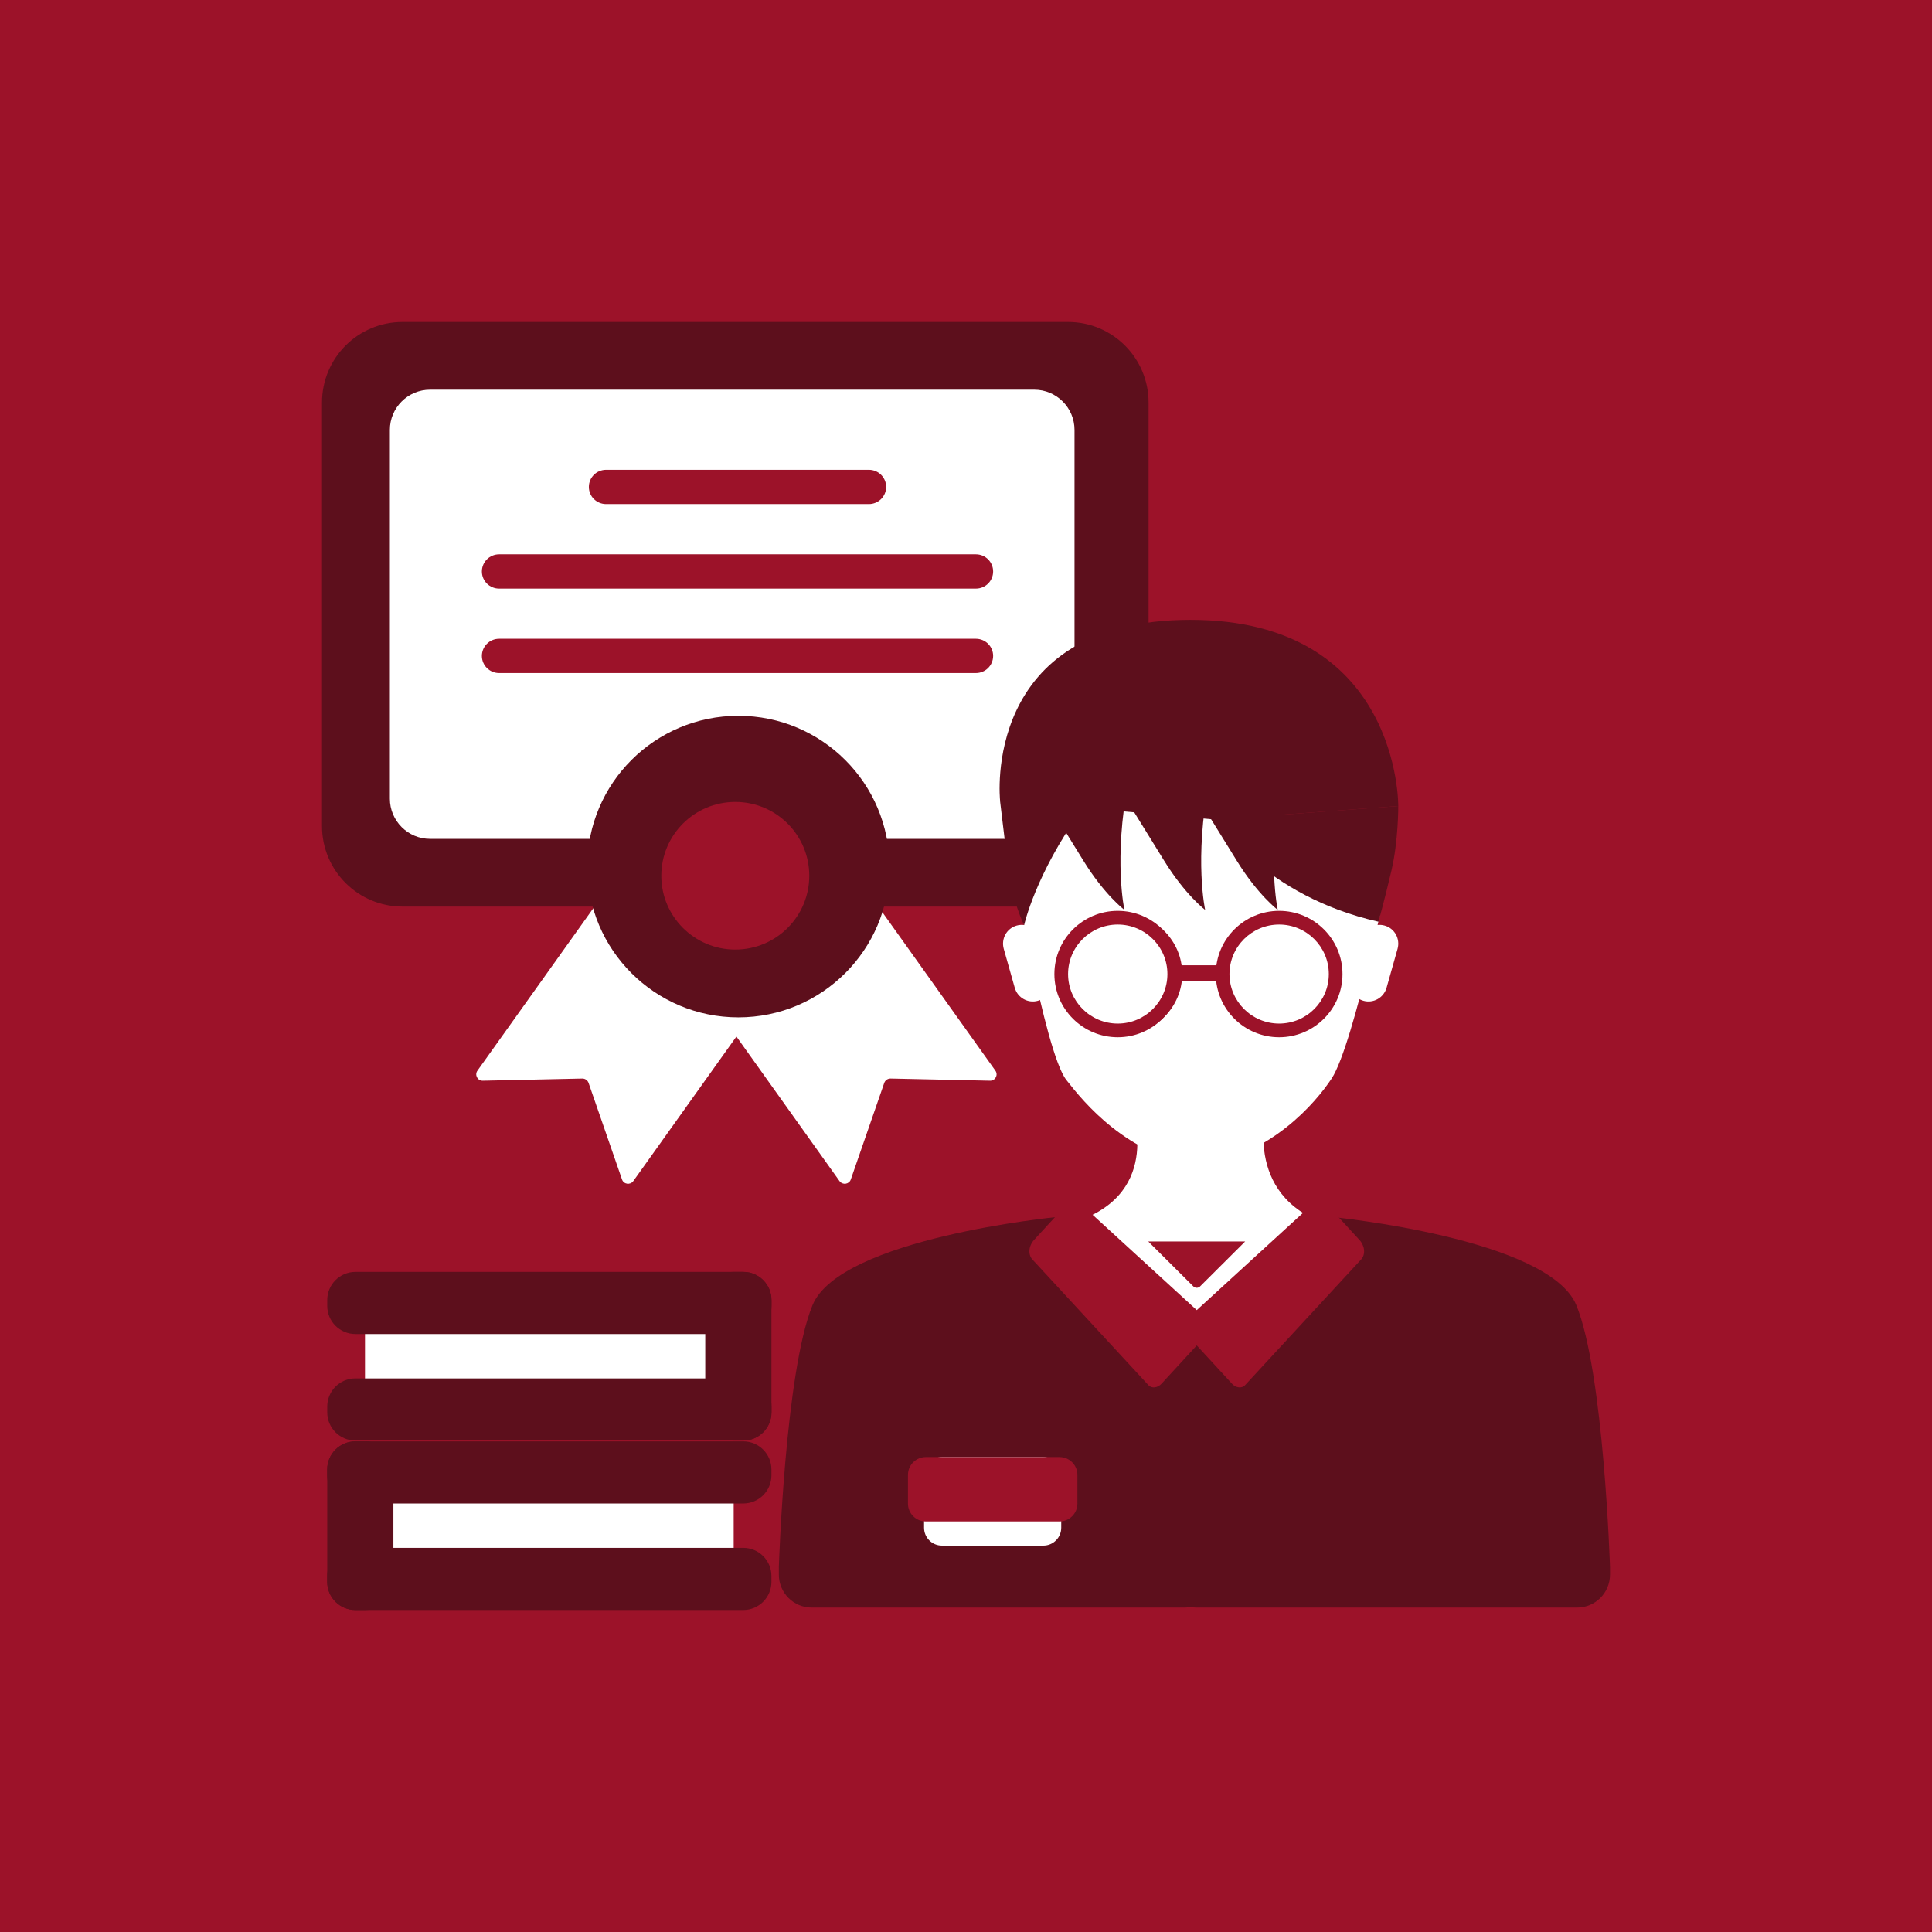 <svg width="240" height="240" viewBox="0 0 240 240" fill="none" xmlns="http://www.w3.org/2000/svg">
<rect width="240" height="240" fill="#9C1229"/>
<g clip-path="url(#clip0_120_41466)">
<path d="M91.14 182.91H46.67V194.49H91.14V182.91Z" fill="white"/>
<path d="M92.33 179.05H44.14C42.207 179.05 40.64 180.617 40.64 182.55V183.27C40.64 185.203 42.207 186.77 44.14 186.77H92.33C94.263 186.77 95.83 185.203 95.83 183.27V182.55C95.83 180.617 94.263 179.05 92.33 179.05Z" fill="#5D0F1C"/>
<path d="M92.33 192.28H44.14C42.207 192.28 40.64 193.847 40.64 195.78V196.5C40.64 198.433 42.207 200 44.14 200H92.33C94.263 200 95.83 198.433 95.83 196.5V195.78C95.83 193.847 94.263 192.28 92.33 192.28Z" fill="#5D0F1C"/>
<path d="M40.649 182.55V196.5C40.649 198.433 42.216 200 44.149 200H45.369C47.302 200 48.869 198.433 48.869 196.5V182.55C48.869 180.617 47.302 179.05 45.369 179.05H44.149C42.216 179.05 40.649 180.617 40.649 182.55Z" fill="#5D0F1C"/>
<path d="M89.81 161.86H45.34V173.44H89.81V161.86Z" fill="white"/>
<path d="M44.15 165.72H92.34C94.273 165.72 95.84 164.153 95.84 162.22V161.5C95.84 159.567 94.273 158 92.34 158H44.15C42.217 158 40.65 159.567 40.65 161.5V162.22C40.65 164.153 42.217 165.72 44.15 165.72Z" fill="#5D0F1C"/>
<path d="M44.15 178.95H92.34C94.273 178.95 95.84 177.383 95.84 175.45V174.73C95.84 172.797 94.273 171.23 92.34 171.23H44.15C42.217 171.23 40.65 172.797 40.65 174.73V175.45C40.65 177.383 42.217 178.95 44.15 178.95Z" fill="#5D0F1C"/>
<path d="M87.609 161.5V175.45C87.609 177.383 89.176 178.95 91.109 178.95H92.329C94.262 178.95 95.829 177.383 95.829 175.45V161.5C95.829 159.567 94.262 158 92.329 158H91.109C89.176 158 87.609 159.567 87.609 161.5Z" fill="#5D0F1C"/>
<path d="M132.68 40H50C44.477 40 40 44.477 40 50V102.62C40 108.143 44.477 112.62 50 112.62H132.68C138.203 112.62 142.68 108.143 142.68 102.62V50C142.68 44.477 138.203 40 132.68 40Z" fill="#5D0F1C"/>
<path d="M128.48 48.41H53.43C50.668 48.41 48.43 50.648 48.43 53.41V99.21C48.43 101.971 50.668 104.21 53.43 104.21H128.48C131.241 104.21 133.48 101.971 133.48 99.21V53.41C133.48 50.648 131.241 48.41 128.48 48.41Z" fill="white"/>
<path d="M75.19 110.74L59.31 133C58.93 133.53 59.32 134.26 59.97 134.25L72.34 133.98C72.68 133.98 72.99 134.19 73.11 134.51L77.27 146.52C77.48 147.13 78.29 147.24 78.67 146.72L94.54 124.47C94.79 124.11 94.71 123.62 94.35 123.37L76.29 110.55C75.93 110.3 75.44 110.38 75.18 110.74H75.19Z" fill="white"/>
<path d="M107.769 110.74L123.649 133C124.029 133.53 123.639 134.26 122.989 134.25L110.619 133.98C110.279 133.98 109.969 134.19 109.849 134.51L105.689 146.52C105.479 147.13 104.669 147.24 104.289 146.72L88.419 124.47C88.169 124.11 88.249 123.62 88.609 123.37L106.669 110.55C107.029 110.3 107.519 110.38 107.779 110.74H107.769Z" fill="white"/>
<path d="M91.72 126.38C102.087 126.38 110.49 117.994 110.49 107.65C110.49 97.306 102.087 88.92 91.72 88.92C81.354 88.92 72.95 97.306 72.95 107.65C72.95 117.994 81.354 126.38 91.72 126.38Z" fill="#5D0F1C"/>
<path d="M91.34 117.96C96.416 117.96 100.53 113.855 100.53 108.79C100.53 103.726 96.416 99.62 91.34 99.62C86.265 99.62 82.15 103.726 82.15 108.79C82.15 113.855 86.265 117.96 91.34 117.96Z" fill="#9C1229"/>
<path d="M75.29 62.62H107.94C109.12 62.62 110.08 61.67 110.08 60.49C110.08 59.31 109.12 58.36 107.94 58.36H75.29C74.11 58.36 73.15 59.31 73.15 60.49C73.15 61.67 74.11 62.62 75.29 62.62Z" fill="#9C1229"/>
<path d="M121.23 68.86H62C60.82 68.86 59.86 69.81 59.86 70.99C59.86 72.17 60.82 73.12 62 73.12H121.23C122.41 73.12 123.37 72.17 123.37 70.99C123.37 69.81 122.41 68.86 121.23 68.86Z" fill="#9C1229"/>
<path d="M121.23 79.35H62C60.82 79.35 59.86 80.3 59.86 81.48C59.86 82.66 60.82 83.61 62 83.61H121.23C122.41 83.61 123.37 82.66 123.37 81.48C123.37 80.3 122.41 79.35 121.23 79.35Z" fill="#9C1229"/>
<path d="M131.2 151.19C131.2 151.19 104.35 153.82 100.93 162.14C97.52 170.46 96.75 194.67 96.75 194.67V195.6C96.75 197.87 98.58 199.7 100.84 199.7H147.08C149.99 199.7 152.28 197.22 152.07 194.31L149.35 156.57" fill="#5D0F1C"/>
<path d="M165.55 151.19C165.55 151.19 192.4 153.82 195.82 162.14C199.23 170.46 200 194.67 200 194.67V195.6C200 197.87 198.17 199.7 195.91 199.7H148.61C146.27 199.7 144.43 197.71 144.6 195.37L147.39 156.57" fill="#5D0F1C"/>
<path d="M137.63 151.1H134.87C133.15 151.1 131.99 151.82 132.66 152.47L147.07 166.4C147.91 167.21 150.71 167.2 151.5 166.38L165.02 152.45C165.65 151.8 164.49 151.1 162.79 151.1H160.11" fill="white"/>
<path d="M163.901 151.72C154.171 147.69 157.481 137.12 157.481 137.12L148.951 139.52L140.421 137.12C140.421 137.12 144.541 147.29 134.811 151.32C134.811 151.32 135.561 159.98 146.491 160.81L147.431 160.03C147.791 159.32 148.451 158.76 148.951 158.75C149.451 158.75 151.011 159.71 151.541 159.68L151.631 160.99C160.971 157.29 163.901 151.71 163.901 151.71V151.72Z" fill="white"/>
<path d="M155.86 99.92L147.41 91.35L125.74 106.77C125.74 106.77 129.72 130.64 132.46 134.15C134.68 136.99 139.97 143.49 148.94 144.85C157.91 143.49 163.43 136.99 165.42 133.98C168.19 129.8 172.83 107.16 172.83 107.16L155.85 99.93L155.86 99.92Z" fill="white"/>
<path d="M127.23 114.89C127.23 114.89 128.63 108.59 134.33 100.66L124.22 99.42C124.22 99.42 124.75 103.77 125.15 107.16C125.74 112.16 127.22 114.9 127.22 114.9L127.23 114.89Z" fill="#5D0F1C"/>
<path d="M139.68 113.04C139.68 113.04 138.3 106.74 140.16 97.15L130.46 100.25C130.46 100.25 132.77 103.98 134.56 106.88C137.2 111.18 139.69 113.04 139.69 113.04H139.68Z" fill="#5D0F1C"/>
<path d="M149.709 113.04C149.709 113.04 148.329 106.74 150.189 97.15L140.489 100.25C140.489 100.25 142.799 103.98 144.589 106.88C147.229 111.18 149.719 113.04 149.719 113.04H149.709Z" fill="#5D0F1C"/>
<path d="M158.73 113.04C158.73 113.04 157.35 106.74 159.21 97.15L149.51 100.25C149.51 100.25 151.82 103.98 153.61 106.88C156.25 111.18 158.74 113.04 158.74 113.04H158.73Z" fill="#5D0F1C"/>
<path d="M151.02 101.82C151.02 101.82 157.07 111.32 171.24 114.5C171.24 114.5 171.98 111.87 172.85 108.15C173.72 104.45 173.7 100.13 173.7 100.13L151.02 101.82Z" fill="#5D0F1C"/>
<path d="M172.24 122.71C171.89 123.95 170.6 124.67 169.37 124.32C168.13 123.97 167.42 122.68 167.77 121.44L169.14 116.59C169.49 115.35 170.78 114.63 172.01 114.98C173.25 115.33 173.96 116.62 173.61 117.87L172.24 122.72V122.71Z" fill="white"/>
<path d="M126.06 122.71C126.41 123.95 127.7 124.67 128.93 124.32C130.17 123.97 130.88 122.68 130.53 121.44L129.16 116.59C128.81 115.35 127.52 114.63 126.29 114.98C125.05 115.33 124.34 116.62 124.69 117.87L126.06 122.72V122.71Z" fill="white"/>
<path d="M173.7 100.13C173.7 100.13 173.94 77 147.88 77C121.82 77 124.23 99.42 124.23 99.42L151.03 101.82" fill="#5D0F1C"/>
<path d="M124.82 100L124.22 99.42L125.82 98L131.83 100L129.83 101L124.82 100Z" fill="#5D0F1C"/>
<path d="M154.34 119.91H141.91V121.89H154.34V119.91Z" fill="#9C1229"/>
<path d="M139.33 128.15C143.296 128.15 146.51 124.944 146.51 120.99C146.51 117.036 143.296 113.83 139.33 113.83C135.365 113.83 132.15 117.036 132.15 120.99C132.15 124.944 135.365 128.15 139.33 128.15Z" fill="white"/>
<path d="M139.331 128.5C135.181 128.5 131.801 125.13 131.801 120.99C131.801 116.85 135.181 113.48 139.331 113.48C143.481 113.48 146.861 116.85 146.861 120.99C146.861 125.13 143.481 128.5 139.331 128.5ZM139.331 114.18C135.571 114.18 132.511 117.23 132.511 120.99C132.511 124.75 135.571 127.8 139.331 127.8C143.091 127.8 146.151 124.75 146.151 120.99C146.151 117.23 143.091 114.18 139.331 114.18Z" fill="#9C1229"/>
<path d="M158.91 128.15C162.876 128.15 166.09 124.944 166.09 120.99C166.09 117.036 162.876 113.83 158.91 113.83C154.945 113.83 151.73 117.036 151.73 120.99C151.73 124.944 154.945 128.15 158.91 128.15Z" fill="white"/>
<path d="M158.911 128.5C154.761 128.5 151.381 125.13 151.381 120.99C151.381 116.85 154.761 113.48 158.911 113.48C163.061 113.48 166.441 116.85 166.441 120.99C166.441 125.13 163.061 128.5 158.911 128.5ZM158.911 114.18C155.151 114.18 152.091 117.23 152.091 120.99C152.091 124.75 155.151 127.8 158.911 127.8C162.671 127.8 165.731 124.75 165.731 120.99C165.731 117.23 162.671 114.18 158.911 114.18Z" fill="#9C1229"/>
<path d="M158.9 128C162.777 128 165.92 124.866 165.92 121C165.92 117.134 162.777 114 158.9 114C155.023 114 151.88 117.134 151.88 121C151.88 124.866 155.023 128 158.9 128Z" fill="white"/>
<path d="M158.9 128.85C154.56 128.85 151.03 125.33 151.03 121C151.03 116.67 154.56 113.15 158.9 113.15C163.24 113.15 166.77 116.67 166.77 121C166.77 125.33 163.24 128.85 158.9 128.85ZM158.9 114.85C155.5 114.85 152.73 117.61 152.73 121C152.73 124.39 155.5 127.15 158.9 127.15C162.3 127.15 165.07 124.39 165.07 121C165.07 117.61 162.3 114.85 158.9 114.85Z" fill="#9C1229"/>
<path d="M138.85 128C142.727 128 145.87 124.866 145.87 121C145.87 117.134 142.727 114 138.85 114C134.973 114 131.83 117.134 131.83 121C131.83 124.866 134.973 128 138.85 128Z" fill="white"/>
<path d="M138.85 128.85C134.51 128.85 130.98 125.33 130.98 121C130.98 116.67 134.51 113.15 138.85 113.15C143.19 113.15 146.72 116.67 146.72 121C146.72 125.33 143.19 128.85 138.85 128.85ZM138.85 114.85C135.45 114.85 132.68 117.61 132.68 121C132.68 124.39 135.45 127.15 138.85 127.15C142.25 127.15 145.02 124.39 145.02 121C145.02 117.61 142.25 114.85 138.85 114.85Z" fill="#9C1229"/>
<path d="M142.64 154.22L148.25 159.81C148.48 160.03 148.84 160.03 149.07 159.81L154.68 154.22" fill="#9C1229"/>
<path d="M133.94 149.27L150.12 164.08C150.53 164.45 150.49 165.15 150.03 165.65L144.28 171.9C143.8 172.42 143.07 172.5 142.67 172.08L128.25 156.46C127.68 155.84 127.77 154.77 128.47 154.01L132.65 149.46C133.02 149.05 133.6 148.97 133.93 149.28L133.94 149.27Z" fill="#9C1229"/>
<path d="M163.39 149.27L147.21 164.08C146.8 164.45 146.84 165.15 147.3 165.65L153.05 171.9C153.53 172.42 154.26 172.5 154.66 172.08L169.08 156.46C169.65 155.84 169.56 154.77 168.86 154.01L164.68 149.46C164.31 149.05 163.73 148.97 163.4 149.28L163.39 149.27Z" fill="#9C1229"/>
<path d="M129.61 181H117.01C115.784 181 114.79 181.994 114.79 183.22V189.78C114.79 191.006 115.784 192 117.01 192H129.61C130.836 192 131.83 191.006 131.83 189.78V183.22C131.83 181.994 130.836 181 129.61 181Z" fill="white"/>
<path d="M131.62 181H115.01C113.784 181 112.79 181.994 112.79 183.22V186.78C112.79 188.006 113.784 189 115.01 189H131.62C132.846 189 133.84 188.006 133.84 186.78V183.22C133.84 181.994 132.846 181 131.62 181Z" fill="#9C1229"/>
</g>
<defs>
<clipPath id="clip0_120_41466">
<rect width="160" height="160" fill="white" transform="translate(40 40)"/>
</clipPath>
</defs>
</svg>
